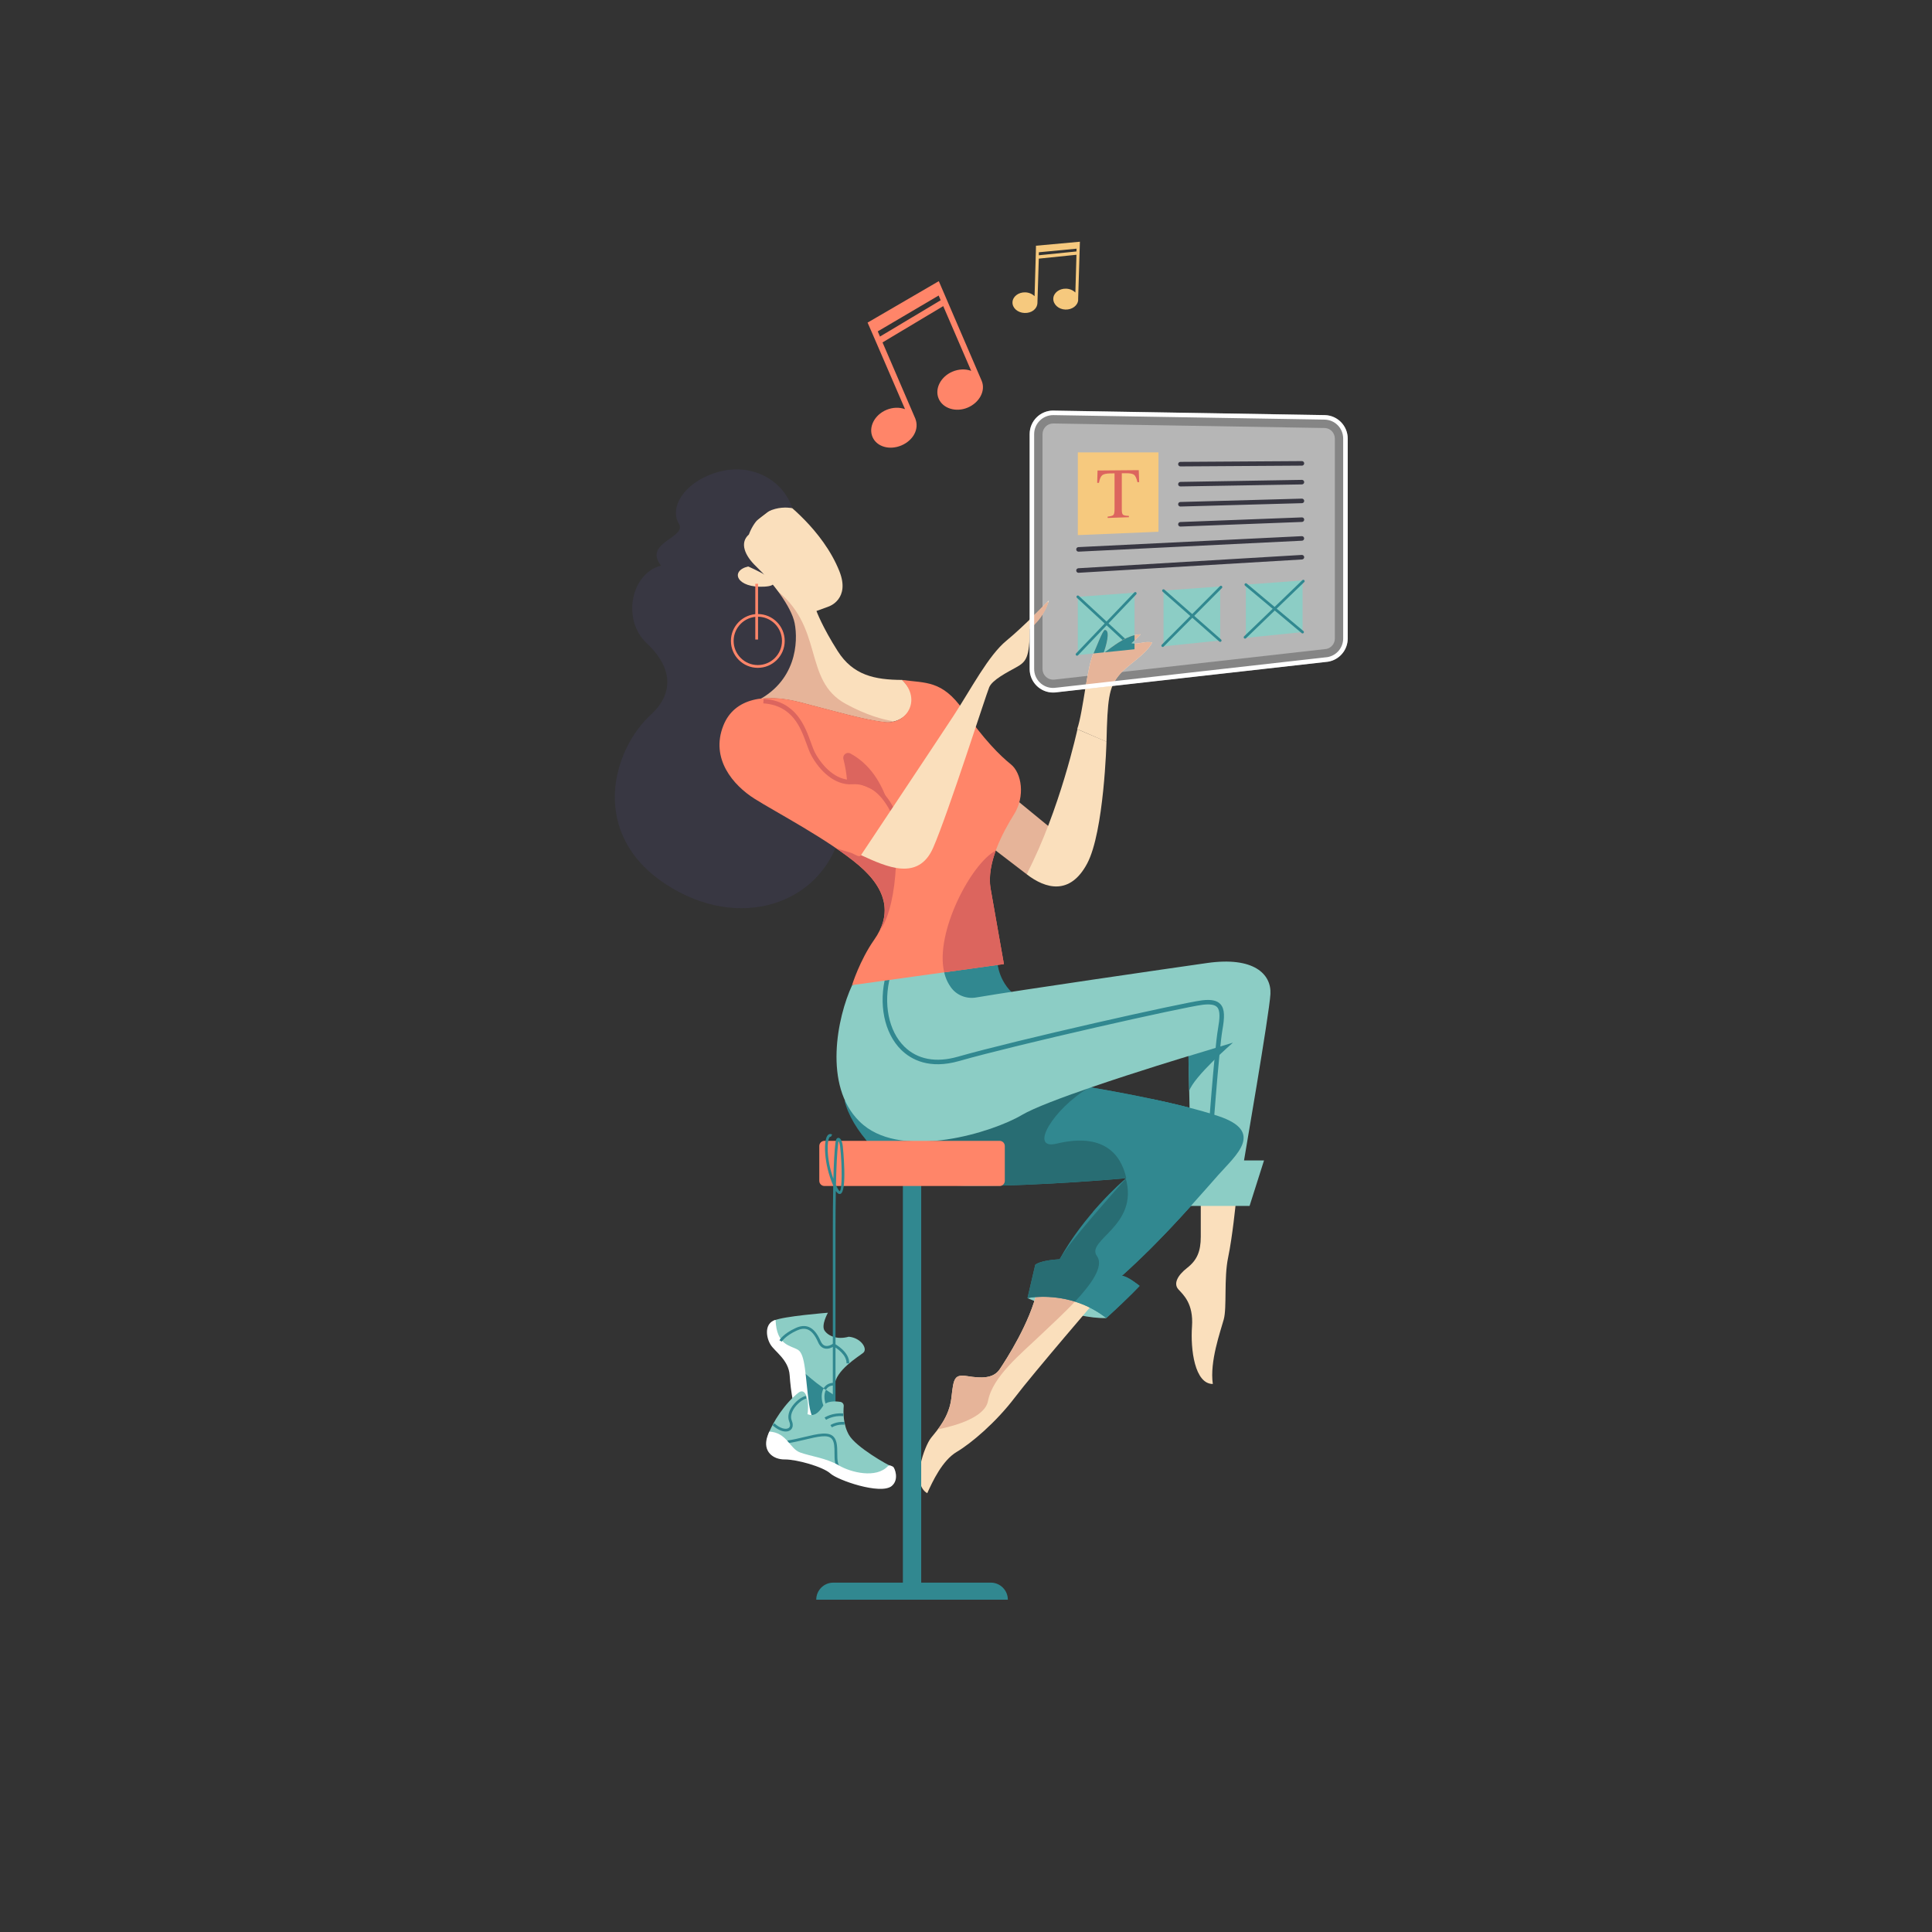 <?xml version="1.0" encoding="UTF-8"?> <svg xmlns="http://www.w3.org/2000/svg" xmlns:xlink="http://www.w3.org/1999/xlink" version="1.1" id="Calque_1" x="0px" y="0px" viewBox="0 0 425.2 425.2" style="enable-background:new 0 0 425.2 425.2;" xml:space="preserve"><rect x="0" y="0" width="425.2" height="425.2" fill="#333333" stroke="none"/> <style type="text/css"> .st0{opacity:0.4;fill:#FFFFFF;} .st1{fill:#8CCDC5;} .st2{fill:#FADFBC;} .st3{fill:#E6B499;} .st4{fill:#318890;} .st5{fill:#286D73;} .st6{fill:#FF8569;} .st7{fill:#383742;} .st8{fill:#DC655E;} .st9{fill:#F6C97E;} .st10{clip-path:url(#SVGID_00000085947308124830202100000008126614364963103398_);fill:#E6B499;} .st11{clip-path:url(#SVGID_00000085947308124830202100000008126614364963103398_);} .st12{fill:#FFFFFF;} </style> <g> <path class="st0" d="M226.61,147.23v-51.7c0-2.92,2.41-5.26,5.33-5.17l59.65,0.99c2.8,0.08,5.02,2.38,5.02,5.17v43.99 c0,2.52-1.82,4.68-4.31,5.1l-59.65,6.72C229.49,152.87,226.61,150.44,226.61,147.23z"></path> <g> <path class="st1" d="M226.13,285.69c0,0,10.03,4.55,17.34,4.4c-1.7-6.11-9.11-8.14-9.11-8.14L226.13,285.69z"></path> <g> <path class="st2" d="M228.28,283.95c-1.54,7.09-6.83,15.26-8.25,17.38c-1.42,2.13-4.14,2.01-7.09,1.54 c-2.95-0.47-3.07,0.47-3.55,4.73c-0.47,4.25-3.07,7.09-4.49,8.86c-1.42,1.77-4.49,10.05-0.83,12.17c1.18-2.6,3.31-7.21,6.5-9.1 c3.19-1.89,8.63-6.5,12.76-11.94s18.91-22.61,18.91-22.61s-5.55,2.75-8.15,0.39S228.28,283.95,228.28,283.95z"></path> <path class="st3" d="M217.44,308.34c1.04-5.42,7.09-10.22,11.88-14.8c1.99-1.91,4.88-4.53,7.39-7.22 c-0.98-0.04-1.91-0.3-2.61-0.94c-2.6-2.36-5.81-1.43-5.81-1.43c-1.54,7.09-6.83,15.26-8.25,17.38c-1.42,2.13-4.14,2.01-7.09,1.54 c-2.95-0.47-3.07,0.47-3.55,4.73c-0.33,2.99-1.71,5.27-3,6.98C210.61,313.72,216.76,311.87,217.44,308.34z"></path> </g> <path class="st4" d="M268.14,258.57c3.91-4.4,10.26-9.53,0-12.95c-0.46-0.15-0.95-0.31-1.44-0.46c-0.1-0.03-0.2-0.06-0.31-0.09 c-0.49-0.15-0.98-0.29-1.49-0.44c-0.08-0.02-0.17-0.05-0.25-0.07c-0.49-0.14-0.98-0.27-1.48-0.41c-0.06-0.02-0.13-0.03-0.19-0.05 c-0.54-0.14-1.09-0.29-1.64-0.43c-0.11-0.03-0.21-0.05-0.32-0.08c-0.56-0.14-1.13-0.28-1.7-0.42c-0.02,0-0.03-0.01-0.05-0.01 c-0.58-0.14-1.16-0.27-1.74-0.41c-0.07-0.02-0.15-0.03-0.22-0.05c-0.58-0.13-1.17-0.27-1.75-0.39c-0.06-0.01-0.12-0.03-0.18-0.04 c-8.08-1.78-15.57-3-15.57-3L189,246.36c0.49,6.11,9.04,14.66,24.67,14.66c15.63,0,34.2-1.71,34.2-1.71s-0.04,0.03-0.11,0.09 c0,0,0,0,0,0l0,0c-1.03,0.88-9.29,8.13-14.55,17.74c-4.4,0.24-5.37,1.22-5.37,1.22l-1.71,7.33c0,0,9.28-1.95,17.34,4.4 c5.37-4.89,7.33-7.08,7.33-7.08s-2.69-2.2-3.91-2.2c8.63-7.72,16.2-16.49,20.36-21.22c0.05-0.05,0.09-0.11,0.14-0.16 C267.66,259.12,267.91,258.84,268.14,258.57z"></path> <g> <path class="st4" d="M268.14,245.63c-10.26-3.42-28.33-6.35-28.33-6.35l-53.92,2.97c1.39,6.05,8.55,14.82,17.84,17.45l11.21-5.98 c16.05,3.54,16.89,3.13,25.02-0.63c8.13-3.75,14.78,1.16,7.91,6.21c0,0-3.41,2.86-7.33,7.43c1.69,5.78-1.67,6.17,0.88,9.71 c1.6,2.22-1.25,6.2-4.84,10.02c2.24,0.7,4.61,1.82,6.9,3.61c5.37-4.89,7.33-7.08,7.33-7.08s-2.69-2.2-3.91-2.2 c9.28-8.3,17.34-17.83,21.25-22.23C272.05,254.18,278.4,249.05,268.14,245.63z"></path> <path class="st5" d="M232.52,251.7c-6.16,1.48-0.81-7.66,7.29-12.43l-48.43,14.04c2.91,0.82,18.57,7.7,22.3,7.7 c15.63,0,34.2-1.71,34.2-1.71C246.64,253.72,242.61,249.28,232.52,251.7z"></path> <path class="st5" d="M241.42,276.44c-2.55-3.53,9.26-6.59,6.35-17.05c-2.47,2.88-12.38,13.78-14.55,17.74 c-4.4,0.24-5.37,1.22-5.37,1.22l-1.71,7.33c0,0,4.78-0.99,10.45,0.78C240.17,282.64,243.02,278.67,241.42,276.44z"></path> </g> <path class="st4" d="M219.5,211.76c0,0,0.24,4.89,4.64,7.82c4.4,2.93-12.46,5.62-12.46,5.62l-10.26-7.08l6.14-6.44L219.5,211.76z"></path> <path class="st2" d="M264.27,264.71c0,0,0,4.22,0,7.47c0,3.25-0.84,5.18-3.01,6.87c-2.17,1.69-3.01,3.49-1.93,4.7 c1.08,1.2,3.37,3.13,3.01,8.19c-0.36,5.06,0.6,12.65,4.58,12.65c-0.72-4.94,1.69-11.57,2.41-14.22s0-9.04,0.96-13.62 c0.96-4.58,1.69-12.05,1.69-12.05H264.27z"></path> <g> <path class="st1" d="M279.6,218.78c0.24-4.4-3.66-8.3-13.92-6.84c-8.75,1.25-41.23,5.95-50.86,7.59 c-2.13,0.36-4.31-0.49-5.56-2.26c-0.94-1.32-1.73-3.16-1.68-5.6c-2.69,0-20.03,5.13-20.03,5.13c-3.3,7.07-6.36,22.08,1.53,29.93 c0.29,0.29,0.59,0.57,0.92,0.84c9.04,7.57,28.33,1.71,34.93-2.2c2.57-1.52,8.68-3.82,15.2-6.06c10.23-3.52,21.44-6.89,21.44-6.89 l0.23,11.35l0.26,12.59h-4.4l3.18,9.04h1.28h12.89l3.18-10.01h-4.4C273.76,255.4,279.36,223.18,279.6,218.78z"></path> <path class="st4" d="M261.55,232.44l9.8-2.97c0,0-8.68,7.51-9.65,10.69L261.55,232.44z"></path> </g> <path class="st4" d="M268.14,245.63c-4.14-1.38-9.54-2.68-14.53-3.74c-0.02,0.04-0.05,0.08-0.08,0.13 c-1.39,2.36-2.69,4.78-3.71,7.33c1.48,0.82,2.85,1.83,3.94,3.14c2.12,2.54,2.83,6.08,2.17,9.3c-0.62,3.02-2.5,5.6-4.63,7.75 c-0.37,0.37-0.76,0.72-1.15,1.07c0.3,0.72,0.62,1.44,0.95,2.15c0.44,0.93,0.91,1.85,1.39,2.76c6.84-6.76,12.54-13.45,15.64-16.93 C272.05,254.18,278.4,249.05,268.14,245.63z"></path> <g> <path class="st4" d="M266.72,252.18l-1-0.07c0.06-0.87,1.56-21.25,2.33-25.62c0.41-2.34,0.54-4.06-0.19-4.84 c-0.51-0.54-1.53-0.71-3.13-0.52c-4.25,0.5-40.97,8.76-53.63,12.38c-6.57,1.88-10.57-0.3-12.77-2.46 c-3.73-3.67-5.05-10.14-3.35-16.48l0.97,0.26c-1.61,6-0.4,12.08,3.08,15.51c2.88,2.83,6.96,3.6,11.79,2.22 c12.69-3.63,49.52-11.91,53.79-12.41c1.96-0.23,3.22,0.03,3.97,0.83c1.02,1.08,0.93,2.98,0.45,5.7 C268.28,230.98,266.74,251.97,266.72,252.18z"></path> </g> <g> <rect x="198.71" y="258.86" class="st4" width="4.03" height="91.87"></rect> <path class="st4" d="M221.81,352.07h-42.17l0,0c0-2.08,1.68-3.76,3.76-3.76h34.65C220.13,348.31,221.81,349.99,221.81,352.07 L221.81,352.07z"></path> <path class="st6" d="M220,261.02h-38.55c-0.63,0-1.14-0.51-1.14-1.14v-7.66c0-0.63,0.51-1.14,1.14-1.14H220 c0.63,0,1.14,0.51,1.14,1.14v7.66C221.14,260.51,220.63,261.02,220,261.02z"></path> </g> </g> <g> <g> <path class="st2" d="M176.06,154.52c7.57,1.95,14.17,3.91,18.81,4.4c4.3,0.45,8.79-4.53,3.66-9.28 c-6.05-0.03-10.78-1.02-14.17-6.35c-3.42-5.37-4.67-8.82-4.67-8.82l2.75-1.01c0,0,4.73-1.61,2.3-7.73 c-3.66-9.22-12.47-15.59-12.47-15.59l-10.38,7.99c0,0,3.42,10.99,8.06,17.59c4.36,6.19,2.68,13.9-2.6,18.05 C169.97,153.42,172.95,153.72,176.06,154.52z"></path> </g> <path class="st3" d="M167.36,153.76c2.61-0.34,5.59-0.04,8.7,0.76c7.57,1.95,14.17,3.91,18.81,4.4c0.65,0.07,1.29,0,1.92-0.16 c-2.56-0.39-6.13-1.39-10.61-3.82c-9.76-5.29-4.47-17.28-16.06-25.62l-1.91,3.61c0.56,0.98,1.15,1.92,1.75,2.78 C174.31,141.91,172.64,149.61,167.36,153.76z"></path> <g> <path class="st2" d="M237.07,160.46c1.33-3.78,2.2-14.26,3.67-16.81c0.34-0.59,1.95-5.03,2.43-5.01 c1.45,0.06-0.09,4.58-0.32,5.13c2.32-1.68,5.16-4.1,8.2-4.17c-0.63,0.66-1.33,1.36-2.03,1.97c1.46,0.36,3.01-0.59,4.55-0.15 c-1.44,2.83-5.57,4.89-7.55,7.49c-1.94,2.54-2.29,5-2.5,14.34"></path> <polygon class="st3" points="225.94,192.4 218.93,187.03 223.13,175.58 232.25,183.06 "></polygon> <path class="st2" d="M225.94,192.4c4.21,3.27,9.58,4.67,13.32-2.34s4.26-26.84,4.26-26.84l-6.39-2.73 C237.12,160.5,233.29,178.31,225.94,192.4z"></path> </g> <path class="st7" d="M182.69,159.77c0,0,6.32,8.91,2.16,24.06s-22.18,21.37-38.35,10.75c-16.85-11.06-11.89-29.39-3.18-37.37 c4.47-4.09,5.3-9.75-0.98-15.63c-5.55-5.2-3.47-15.39,3.13-17.1c-4.01-5.12,5.86-6.11,3.91-9.28c-1.95-3.18,0.65-8.79,8.18-11.18 c7.6-2.41,14.77,1.51,16.8,7.82c0,0-6.79-1.52-9.55,5.8c-2.07,1.82-0.92,4.62,1.62,7.04c3.46,3.3,7.73,8.77,8.46,12.48 c0.8,4.08,0.43,12.97-8.85,17.36C171.66,163.07,182.69,159.77,182.69,159.77z"></path> <path class="st6" d="M159.21,159.65c2.44-6.11,9.28-7.08,16.85-5.13s14.17,3.91,18.81,4.4s8.06-4.89,3.66-9.28 c5.13,0.73,8.79,0,13.43,6.59c4.64,6.59,8.06,10.01,10.5,11.97s3.18,7.08,0.73,10.99c-2.44,3.91-6.15,10.75-5.18,16.37 s2.93,16.61,2.93,16.61l-33.42,4.64c0,0,1.67-5.43,4.89-10.01c3.68-5.25,3.18-10.75-3.42-16.37s-18.32-11.72-22.96-14.66 C161.4,172.84,156.27,166.98,159.21,159.65z"></path> <g> <path class="st8" d="M195.89,178.45c-2.17-4.1-4.98-6.07-8.32-5.84c-3.97,0.26-7.27-3.12-9.02-6.37 c-0.37-0.68-0.68-1.54-1.04-2.52c-1.3-3.58-3.08-8.48-9.52-8.92l0.07-1c7.09,0.48,9.08,5.95,10.39,9.57 c0.35,0.95,0.64,1.77,0.98,2.39c1.53,2.84,4.57,6.08,8.08,5.84c3.78-0.25,6.9,1.89,9.27,6.37L195.89,178.45z"></path> </g> <path class="st2" d="M164.65,124.67c-4.1,0.99-2.47,4.81,3.59,4.44C174.31,128.75,164.65,124.67,164.65,124.67z"></path> <g> <g> <path class="st6" d="M166.78,146.98c-3.27,0-5.92-2.66-5.92-5.92s2.66-5.92,5.92-5.92s5.92,2.66,5.92,5.92 S170.05,146.98,166.78,146.98z M166.78,135.73c-2.94,0-5.32,2.39-5.32,5.32s2.39,5.32,5.32,5.32s5.32-2.39,5.32-5.32 S169.72,135.73,166.78,135.73z"></path> </g> <g> <rect x="166.23" y="128.48" class="st6" width="0.6" height="12.27"></rect> </g> </g> <path class="st8" d="M187.39,172.03c1.52,0.42,3.03,0.94,4.44,1.63c1.15,0.57,2.22,1.31,3.04,2.31c0.21,0.26,0.41,0.54,0.59,0.82 c-1.51-4.67-4.14-8.71-8.31-10.96c-0.82-0.44-1.76,0.32-1.53,1.22c0.42,1.64,0.67,3.21,0.8,4.72 C186.74,171.86,187.07,171.94,187.39,172.03z"></path> <path class="st8" d="M195.73,190.2c-0.34-0.07-0.68-0.13-1.01-0.23c-0.01,0-0.02-0.01-0.03-0.01c-0.27-0.04-0.54-0.09-0.81-0.16 c-0.06,0-0.11-0.02-0.17-0.02c-0.09,0-0.14-0.03-0.18-0.08c-0.16-0.05-0.32-0.1-0.48-0.15c-0.87-0.29-3.08-2.14-3.55-1.35 c-0.4,0.66-1.38-0.27-2.42-0.58c-1.08-0.32-2.12-0.59-3.17-1.01c1.8,1.23,3.67,2.6,5.11,3.82c5.69,4.85,6.84,9.6,4.68,14.19 c0.11-0.14,0.22-0.27,0.32-0.42c1.59-2.34,2.93-7.7,3.14-13.76C196.67,190.36,196.2,190.29,195.73,190.2z"></path> <path class="st2" d="M189.49,188.2c5.61,2.57,12.62,5.84,15.89-1.64s11.63-33.68,12.33-35.31c0.7-1.64,3.9-3.25,6-4.42 s2.91-2.08,2.91-8.42c3.36-2.83,4.23-6.29,4.23-6.29s-5.37,5.61-9.35,8.88s-7.71,10.51-11.68,16.59 C205.84,163.66,189.49,188.2,189.49,188.2z"></path> <g> <path class="st0" d="M231.77,149.58c-1.28,0-2.33-1.05-2.33-2.34v-51.7c0-1.29,1.05-2.34,2.34-2.34l59.81,1 c1.19,0.04,2.19,1.06,2.19,2.34v43.99c0,1.11-0.77,2.05-1.84,2.29l-59.63,6.72l-0.13,0.02 C232.04,149.56,231.9,149.58,231.77,149.58z"></path> <path class="st3" d="M226.61,136.36v2.05c2.62-2.13,3.66-4.43,4.04-5.57c0.15-0.46-0.02-0.5-0.4-0.11 C229.51,133.49,228.16,134.86,226.61,136.36z"></path> </g> <g> <g> <polygon class="st9" points="254.96,117.03 237.21,117.77 237.21,99.56 254.96,99.56 "></polygon> <polygon class="st1" points="249.69,142.89 237.21,144.16 237.21,131.35 249.69,130.44 "></polygon> <g> <path class="st8" d="M241.55,103.55l9.07-0.08l0.09,2.64l-0.38,0.01c-0.19-0.83-0.43-1.37-0.72-1.61 c-0.29-0.25-0.9-0.37-1.83-0.36l-0.89,0.01v8.03c0,0.6,0.1,0.98,0.29,1.11c0.19,0.14,0.62,0.22,1.27,0.24v0.29l-4.68,0.16 v-0.29c0.68-0.07,1.1-0.2,1.27-0.37c0.17-0.17,0.25-0.6,0.25-1.28v-7.87l-0.9,0.01c-0.89,0.01-1.49,0.14-1.81,0.4 c-0.32,0.26-0.56,0.81-0.72,1.67l-0.39,0.01L241.55,103.55z"></path> </g> <g> <path class="st4" d="M237.04,144.31c-0.07,0-0.15-0.03-0.21-0.08c-0.12-0.11-0.12-0.3-0.01-0.42l12.82-13.42 c0.11-0.12,0.3-0.12,0.42-0.01c0.12,0.11,0.12,0.3,0.01,0.42l-12.82,13.42C237.2,144.28,237.12,144.31,237.04,144.31z"></path> </g> <g> <path class="st4" d="M249.69,143.19c-0.07,0-0.15-0.03-0.2-0.08l-12.48-11.54c-0.12-0.11-0.13-0.3-0.02-0.42 c0.11-0.12,0.3-0.13,0.42-0.02l12.48,11.54c0.12,0.11,0.13,0.3,0.02,0.42C249.86,143.16,249.78,143.19,249.69,143.19z"></path> </g> <g> <polygon class="st1" points="286.67,139.11 274.19,140.38 274.19,128.66 286.67,127.75 "></polygon> <g> <path class="st4" d="M274.02,140.55c-0.08,0-0.16-0.03-0.22-0.09c-0.12-0.12-0.11-0.31,0.01-0.42l12.82-12.36 c0.12-0.11,0.31-0.11,0.42,0.01c0.12,0.12,0.11,0.31-0.01,0.42l-12.82,12.36C274.17,140.52,274.09,140.55,274.02,140.55z"></path> </g> <g> <path class="st4" d="M286.67,139.41c-0.07,0-0.14-0.02-0.19-0.07L274,128.89c-0.13-0.11-0.14-0.3-0.04-0.42 c0.11-0.13,0.3-0.14,0.42-0.04l12.48,10.45c0.13,0.11,0.14,0.3,0.04,0.42C286.84,139.37,286.75,139.41,286.67,139.41z"></path> </g> </g> <g> <polygon class="st1" points="268.55,140.96 256.07,142.24 256.07,129.98 268.55,129.07 "></polygon> <g> <path class="st4" d="M255.9,142.39c-0.08,0-0.15-0.03-0.21-0.09c-0.12-0.12-0.12-0.31,0-0.42L268.5,129 c0.12-0.12,0.31-0.12,0.42,0c0.12,0.12,0.12,0.31,0,0.42l-12.82,12.88C256.05,142.36,255.98,142.39,255.9,142.39z"></path> </g> <g> <path class="st4" d="M268.55,141.26c-0.07,0-0.14-0.02-0.2-0.07l-12.48-10.98c-0.12-0.11-0.14-0.3-0.03-0.42 c0.11-0.12,0.3-0.14,0.42-0.03l12.48,10.98c0.12,0.11,0.14,0.3,0.03,0.42C268.71,141.23,268.63,141.26,268.55,141.26z"></path> </g> </g> </g> <g> <g> <path class="st7" d="M259.79,102.65c-0.27,0-0.5-0.22-0.5-0.5c0-0.28,0.22-0.5,0.5-0.5l26.74-0.17c0,0,0,0,0,0 c0.27,0,0.5,0.22,0.5,0.5c0,0.28-0.22,0.5-0.5,0.5L259.79,102.65C259.79,102.65,259.79,102.65,259.79,102.65z"></path> </g> <g> <path class="st7" d="M259.79,107.06c-0.27,0-0.5-0.22-0.5-0.49c0-0.28,0.22-0.5,0.49-0.51l26.74-0.45 c0.28-0.02,0.5,0.22,0.51,0.49c0,0.28-0.22,0.5-0.49,0.51L259.79,107.06C259.79,107.06,259.79,107.06,259.79,107.06z"></path> </g> <g> <path class="st7" d="M259.79,111.48c-0.27,0-0.49-0.21-0.5-0.49c-0.01-0.28,0.21-0.51,0.49-0.51l26.74-0.74 c0.28,0,0.5,0.21,0.51,0.49c0.01,0.28-0.21,0.51-0.49,0.51l-26.74,0.74C259.8,111.48,259.79,111.48,259.79,111.48z"></path> </g> <g> <path class="st7" d="M259.79,115.89c-0.27,0-0.49-0.21-0.5-0.48c-0.01-0.28,0.21-0.51,0.48-0.52l26.74-1.02 c0.32-0.01,0.51,0.21,0.52,0.48c0.01,0.28-0.21,0.51-0.48,0.52l-26.74,1.02C259.8,115.89,259.79,115.89,259.79,115.89z"></path> </g> <g> <path class="st7" d="M237.36,121.41c-0.27,0-0.49-0.21-0.5-0.48c-0.01-0.28,0.2-0.51,0.47-0.52L286.5,118 c0.27-0.02,0.51,0.2,0.52,0.48c0.01,0.28-0.2,0.51-0.47,0.52l-49.17,2.41C237.38,121.41,237.37,121.41,237.36,121.41z"></path> </g> <g> <path class="st7" d="M237.36,126.06c-0.26,0-0.48-0.2-0.5-0.47c-0.02-0.28,0.19-0.51,0.47-0.53l49.17-2.93 c0.27-0.01,0.51,0.19,0.53,0.47c0.02,0.28-0.19,0.51-0.47,0.53l-49.17,2.93C237.38,126.06,237.37,126.06,237.36,126.06z"></path> </g> </g> </g> <g> <defs> <path id="SVGID_1_" d="M226.61,147.23v-51.7c0-2.92,2.41-5.26,5.33-5.17l59.65,0.99c2.8,0.08,5.02,2.38,5.02,5.17v43.99 c0,2.52-1.82,4.68-4.31,5.1l-59.65,6.72C229.49,152.87,226.61,150.44,226.61,147.23z"></path> </defs> <clipPath id="SVGID_00000079447106597953856500000009196003587292550066_"> <use xlink:href="#SVGID_1_" style="overflow:visible;"></use> </clipPath> <path style="clip-path:url(#SVGID_00000079447106597953856500000009196003587292550066_);fill:#E6B499;" d="M237.07,160.46 c1.33-3.78,2.2-14.26,3.67-16.81c0.34-0.59,1.95-5.03,2.43-5.01c1.45,0.06-0.09,4.58-0.32,5.13c2.32-1.68,5.16-4.1,8.2-4.17 c-0.63,0.66-1.33,1.36-2.03,1.97c1.46,0.36,3.01-0.59,4.55-0.15c-1.44,2.83-5.57,4.89-7.55,7.49c-1.94,2.54-2.29,5-2.5,14.34"></path> <g style="clip-path:url(#SVGID_00000079447106597953856500000009196003587292550066_);"> <path class="st4" d="M243.17,138.63c-0.49-0.02-2.1,4.42-2.43,5.01c-0.03,0.05-0.05,0.12-0.08,0.17l2.27-0.23 C243.29,142.58,244.52,138.69,243.17,138.63z"></path> <path class="st4" d="M249.69,142.89v-1.25c-0.23,0-0.45-0.02-0.68-0.08c0.23-0.2,0.45-0.41,0.68-0.62v-1.15 c-2.4,0.58-4.64,2.37-6.56,3.77L249.69,142.89z"></path> </g> </g> </g> <path class="st8" d="M218.02,195.56c-0.45-2.59,0.1-5.44,1.06-8.14c-0.05-0.13,0.01-0.13,0.08-0.22 c-5.43,2.8-13.47,18.15-11.35,26.79l0.67-0.08l12.47-1.73C220.96,212.17,219,201.18,218.02,195.56z"></path> <g> <g> <path class="st1" d="M182.21,288.91c0,0-9.86,0.77-11.81,1.7s-1.56,3.72-0.6,5.27c0.96,1.56,3.97,3.33,4.2,6.72 c0.23,3.39,0.89,8.19,2.62,11.73s4.96,5.71,6.86,4.35c0.45-3.2,0.02-10.37,0.19-13.73s5.28-6.37,6.32-7.23 c1.04-0.86-0.5-3.3-3.19-3.53c-2.54,0.7-4.5-0.15-5.32-1.34C180.66,291.66,182.21,288.91,182.21,288.91z"></path> <path class="st4" d="M183.63,307.08c-0.93-0.59-1.85-1.21-2.75-1.84c-1.57-1.11-3-2.35-4.44-3.63c-1.3-1.15-2.67-2.33-4.27-3.05 c0.9,1.06,1.71,2.35,1.83,4.05c0.23,3.39,0.89,8.19,2.62,11.73c1.73,3.54,4.96,5.71,6.86,4.35 C183.85,316.05,183.63,310.75,183.63,307.08z"></path> <path class="st12" d="M181.86,318.85c0.32-3.32-2.99-3.96-3.82-9.94c-0.83-5.98-0.75-10.82-2.42-11.84 c-1.63-0.99-4.72-0.91-4.93-6.59c-0.2,0.06-0.37,0.12-0.5,0.19c-1.95,0.94-1.56,3.72-0.6,5.27c0.96,1.56,3.97,3.33,4.2,6.72 c0.23,3.39,0.89,8.19,2.62,11.73c1.34,2.74,3.57,4.66,5.4,4.75C181.83,319.05,181.85,318.96,181.86,318.85z"></path> <g> <path class="st4" d="M186.9,300.07l-0.6-0.02c0.06-1.9-2.19-3.36-2.81-3.72c-0.35,0.22-1.19,0.66-2.03,0.44 c-0.6-0.16-1.08-0.61-1.4-1.35c-0.7-1.59-1.44-2.49-2.32-2.83c-0.69-0.26-1.47-0.18-2.38,0.24c-2.54,1.16-3.3,2.43-3.31,2.44 l-0.52-0.3c0.03-0.06,0.84-1.44,3.58-2.69c1.06-0.49,2.02-0.57,2.85-0.25c1.04,0.4,1.89,1.4,2.66,3.15 c0.25,0.56,0.58,0.9,1,1.01c0.79,0.2,1.68-0.44,1.69-0.45l0.15-0.11l0.17,0.09C183.76,295.78,186.99,297.5,186.9,300.07z"></path> </g> <g> <path class="st4" d="M183.66,311.48c-0.84,0-1.61-0.54-2.16-1.52c-0.7-1.24-0.98-3.18-0.18-4.48c0.34-0.55,1.02-1.19,2.33-1.15 l-0.02,0.6c-0.83-0.04-1.43,0.26-1.8,0.86c-0.59,0.96-0.5,2.62,0.19,3.88c0.25,0.45,0.8,1.22,1.64,1.22V311.48z"></path> </g> <g> <path class="st1" d="M183.66,311.48c-0.81,0-1.56-0.51-2.1-1.43c-0.71-1.2-1.04-3.12-0.31-4.46l0.53,0.29 c-0.55,1-0.42,2.66,0.3,3.87c0.25,0.42,0.79,1.13,1.59,1.13V311.48z"></path> </g> </g> <g> <path class="st4" d="M183.89,314.76h-0.6v-44.44c0-2.53,0.02-6.01,0.09-9.38c-2.1-4.79-2.22-10.19-1.14-11.17 c0.26-0.24,0.59-0.26,0.91-0.07l-0.31,0.51c-0.11-0.06-0.15-0.04-0.2,0c-0.68,0.62-0.82,4.8,0.77,9.21 c0.09-3.23,0.23-6.22,0.47-8.02c0.03-0.24,0.13-0.98,0.63-0.98c0,0,0,0,0.01,0c0.61,0.01,0.9,1.18,0.97,1.87 c0.01,0.1,1.05,10.01-0.55,10.47c-0.39,0.1-0.71-0.22-0.99-0.65c-0.05,3-0.07,5.98-0.07,8.22V314.76z M183.98,260.81 c0.06,0.13,0.12,0.26,0.18,0.39c0.43,0.9,0.64,0.96,0.65,0.97c0.52-0.35,0.58-5.31,0.09-9.82c-0.07-0.61-0.23-1.03-0.35-1.23 c-0.02,0.08-0.05,0.19-0.07,0.36C184.21,253.51,184.06,257.09,183.98,260.81z"></path> </g> <g> <path class="st1" d="M175.74,306.5c-2.82,2.18-5.79,6.48-6.79,9.61c-1,3.14,1.27,4.96,3.87,4.93c2.6-0.03,8.41,1.6,10.04,3.09 s12.13,4.38,13.45,2.79c1.32-1.59,0.41-3.95,0.05-4.12c-0.96-0.34-7.96-4.3-9.51-6.98c-1.31-2.26-1.27-5.03-1.16-6.35 c0.04-0.46-0.28-0.87-0.74-0.94c-1.12-0.17-3.07-0.26-3.84,0.94c-1.11,1.73-2.07,2.28-3.39,1.77 C178.16,308.36,177.38,305.23,175.74,306.5z"></path> <g> <path class="st4" d="M181.81,312.48l-0.34-0.5c0.07-0.04,1.7-1.12,4.14-0.9l-0.06,0.6 C183.34,311.46,181.82,312.47,181.81,312.48z"></path> </g> <g> <path class="st4" d="M183.1,314.14l-0.34-0.5c0.05-0.03,1.29-0.85,3.12-0.68l-0.06,0.6 C184.21,313.41,183.11,314.13,183.1,314.14z"></path> </g> <g> <path class="st4" d="M172.92,315.05c-0.88,0-1.96-0.5-2.9-1.38l0.41-0.43c1.22,1.16,2.55,1.44,3.14,1.04 c0.48-0.33,0.29-1.02,0.13-1.41c-0.35-0.86-0.23-1.87,0.35-2.89c0.84-1.48,2.39-2.62,3.31-2.76l0.09,0.59 c-0.68,0.1-2.1,1.09-2.88,2.46c-0.34,0.6-0.67,1.5-0.32,2.37c0.55,1.34-0.06,1.94-0.35,2.13 C173.64,314.96,173.3,315.05,172.92,315.05z"></path> </g> <g> <path class="st4" d="M184.83,323.66c-1.16-0.8-1.17-2.38-1.17-3.9c0-1.18-0.01-2.41-0.59-3.1c-0.86-1.02-3.18-0.47-5.86,0.17 c-1.27,0.3-2.58,0.61-3.91,0.81l-0.09-0.59c1.31-0.19,2.6-0.5,3.86-0.8c2.88-0.69,5.36-1.28,6.46,0.03 c0.72,0.86,0.73,2.19,0.74,3.49c0.01,1.43,0.01,2.78,0.91,3.41L184.83,323.66z"></path> </g> <path class="st12" d="M172.71,321.2c2.6-0.03,8.41,1.6,10.04,3.09c1.63,1.49,10.98,4.71,13.45,2.79c1.8-1.4,0.69-4.1,0.34-4.28 c-0.16-0.06-0.75-0.48-1.1-0.16c-2.59,2.83-8.2,1.42-10.83-0.13c-2.8-1.64-6.27-2.01-8.56-2.86c-2.28-0.85-2.87-4.39-6.75-4.58 c-0.18,0.41-0.33,0.81-0.45,1.19C167.84,319.41,170.11,321.23,172.71,321.2z"></path> </g> </g> <path class="st9" d="M237.28,65.92L237.28,65.92l0-0.01l0.38-12.5l0,0l0.01-0.21l-9.67,0.88l-0.03,1.48l-0.28,9.63 c-0.49-0.49-1.21-0.82-2.04-0.85c-1.51-0.05-2.78,0.93-2.82,2.19c-0.04,1.26,1.15,2.3,2.67,2.35c1.5,0.05,2.74-0.83,2.82-2.18l0,0 l0,0.02c0,0,0,0,0-0.01c0,0,0-0.01,0-0.01l0.3-9.78l8.29-0.85l-0.24,8.31c-0.49-0.49-1.21-0.82-2.04-0.85 c-1.51-0.05-2.78,0.93-2.82,2.19c-0.04,1.26,1.15,2.36,2.66,2.41c1.5,0.05,2.75-0.9,2.82-2.12l0,0L237.28,65.92z M228.62,56.18 l0.02-0.66l8.29-0.79l-0.02,0.61L228.62,56.18z"></path> <path class="st6" d="M216.01,83.71L216.01,83.71L216,83.69l-9.23-21.45l0,0l-0.16-0.36L190.94,71l1.11,2.54l7.13,16.51 c-1.21-0.45-2.7-0.43-4.12,0.17c-2.6,1.11-3.96,3.77-3.04,5.94c0.92,2.17,3.76,2.98,6.37,1.87c2.57-1.1,3.98-3.58,3.05-5.91l0.01,0 l0.02,0.04c0,0,0-0.01-0.01-0.01c0,0-0.01-0.01-0.01-0.01l-7.22-16.78l13.36-7.99l6.15,14.25c-1.21-0.45-2.7-0.43-4.12,0.17 c-2.6,1.11-3.96,3.77-3.04,5.94c0.92,2.17,3.81,3.08,6.41,1.97c2.57-1.1,3.94-3.68,3.09-5.81l0,0L216.01,83.71z M193.67,74.07 l-0.49-1.14l13.4-7.89l0.45,1.04L193.67,74.07z"></path> <path class="st12" d="M231.78,91.36L231.78,91.36l0.14,0l59.64,0.99c2.27,0.07,4.05,1.9,4.05,4.17v43.99 c0,2.03-1.45,3.76-3.45,4.11l-59.63,6.72l-0.03,0l-0.03,0c-0.24,0.04-0.47,0.06-0.71,0.06c-2.3,0-4.16-1.87-4.16-4.18v-51.7 C227.61,93.23,229.48,91.36,231.78,91.36 M231.78,90.36c-2.85,0-5.17,2.31-5.17,5.18v51.7c0,2.9,2.37,5.18,5.16,5.18 c0.29,0,0.58-0.02,0.88-0.07l59.65-6.72c2.49-0.42,4.31-2.58,4.31-5.1V96.53c0-2.8-2.22-5.09-5.02-5.17l-59.65-0.99 C231.88,90.36,231.83,90.36,231.78,90.36L231.78,90.36z"></path> </g> </svg> 